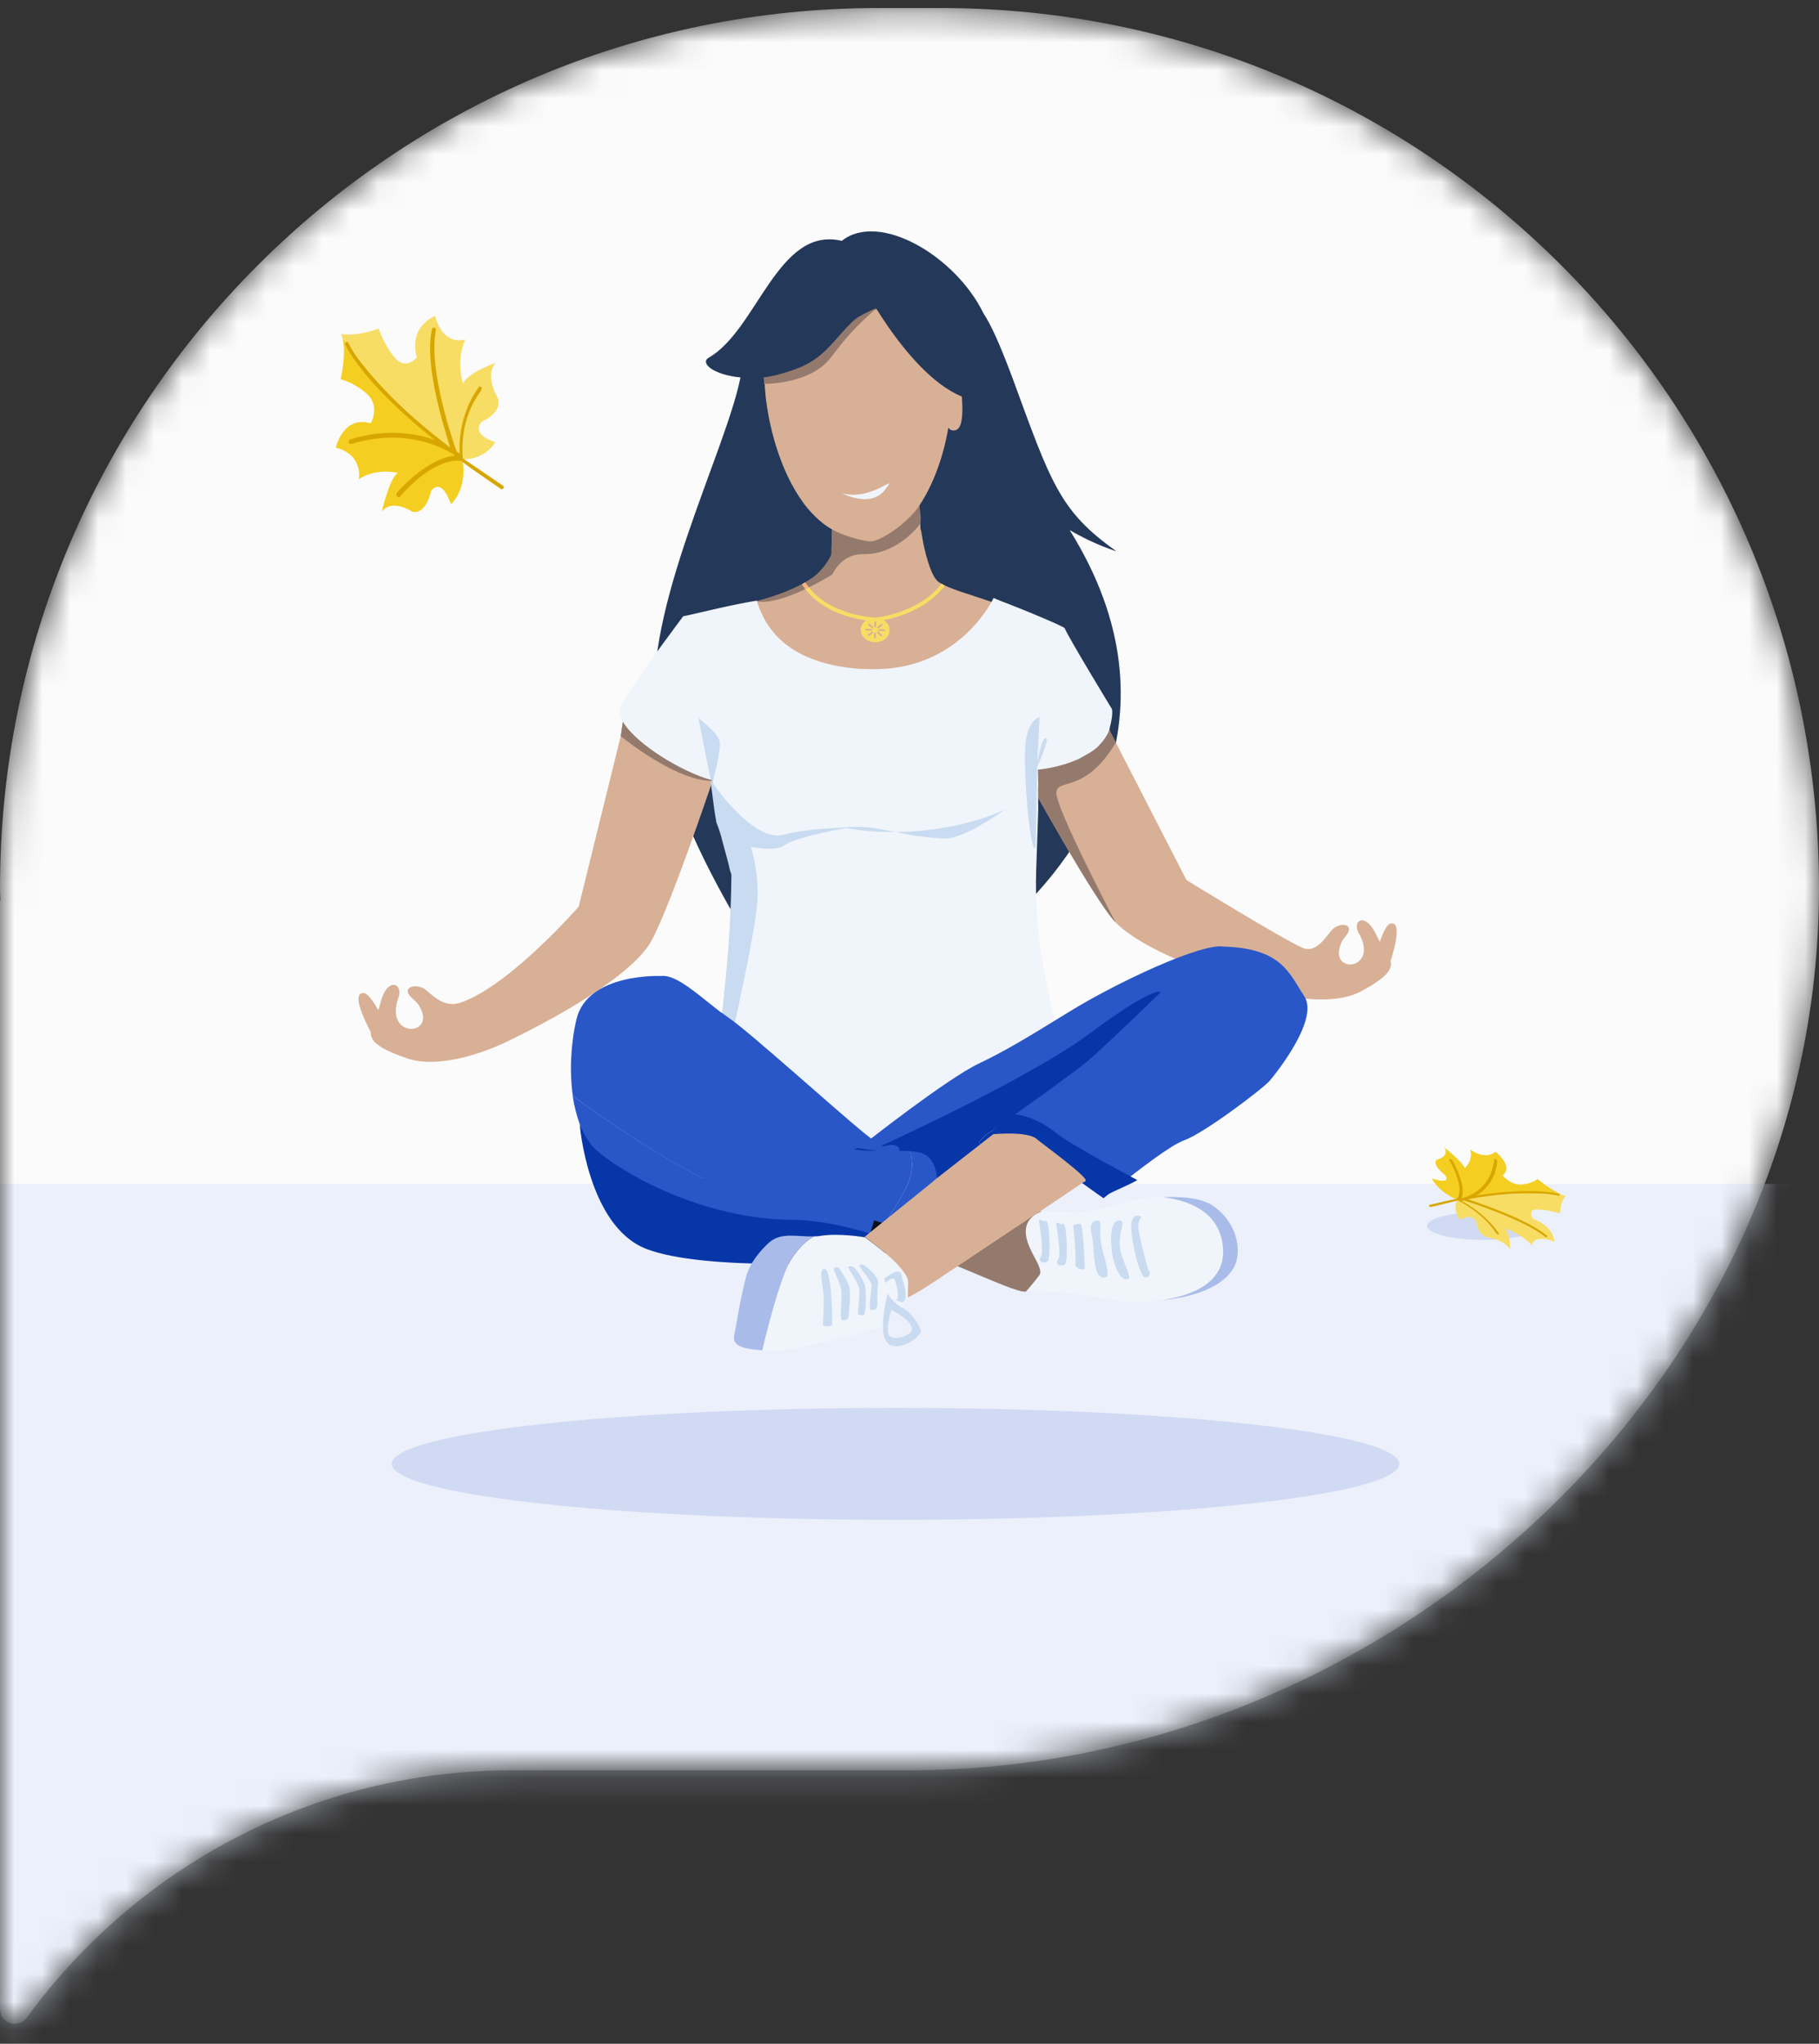 <?xml version="1.0" encoding="UTF-8"?> <svg xmlns="http://www.w3.org/2000/svg" width="65" height="73" viewBox="0 0 65 73" fill="none"><rect x="0" y="0" width="65" height="73" fill="#333333" stroke="none"/><mask id="mask0_2501_31669" style="mask-type:alpha" maskUnits="userSpaceOnUse" x="0" y="0" width="65" height="73"><path d="M33.631 0.287H31.376C14.049 0.287 0 14.364 0 31.724C0 31.858 0.006 31.999 0.013 32.133C0.013 32.153 0 32.166 0 32.185V71.757C0 72.276 0.658 72.481 0.958 72.065C4.862 66.713 11.181 63.231 18.304 63.231H32.212C32.302 63.231 32.5 63.231 32.5 63.231C49.827 63.231 65 49.09 65 31.73C65 14.37 50.957 0.287 33.631 0.287Z" fill="#F4F6FC"></path></mask><g mask="url(#mask0_2501_31669)"><path d="M33.631 0.287H31.376C14.049 0.287 0 14.364 0 31.724C0 31.858 0.006 31.999 0.013 32.133C0.013 32.153 0 32.166 0 32.185V71.757C0 72.276 0.658 72.481 0.958 72.065C4.862 66.713 11.181 63.231 18.304 63.231H32.212C32.302 63.231 32.5 63.231 32.5 63.231C49.827 63.231 65 49.09 65 31.73C65 14.37 50.957 0.287 33.631 0.287Z" fill="#FBFBFB"></path><path d="M16.512 16.375C16.569 16.633 16.683 17.405 16.115 18.017C16.115 18.017 15.803 17.019 15.406 17.534C15.406 17.534 15.235 18.404 14.725 18.275C14.725 18.275 14.015 17.792 13.646 18.275C13.646 18.275 13.902 17.116 14.214 16.89C14.214 16.89 13.447 16.697 12.823 17.116C12.823 17.116 12.993 16.246 12 15.989C12 15.989 12.255 14.83 13.249 15.119C13.249 15.119 13.589 14.54 13.135 14.089C12.681 13.671 12.17 13.542 12.17 13.542C12.17 13.542 12.369 12.769 12.255 12.125L12.227 12.06C12.795 12.833 14.327 14.765 16.512 16.375Z" fill="#F5CE22"></path><path d="M17.79 14.217C17.96 14.764 17.222 15.054 17.222 15.054C16.796 15.537 17.704 15.795 17.704 15.795C17.336 16.342 16.825 16.407 16.512 16.407C14.327 14.764 12.823 12.833 12.227 12.06L12.199 11.931C12.766 12.028 13.533 11.738 13.533 11.738C13.533 11.738 13.703 12.285 14.1 12.768C14.498 13.251 14.895 12.768 14.895 12.768C14.583 11.641 15.548 11.287 15.548 11.287C15.86 12.414 16.626 12.124 16.626 12.124C16.285 12.865 16.541 13.702 16.541 13.702C16.711 13.316 17.704 12.961 17.704 12.961C17.307 13.444 17.79 14.217 17.79 14.217Z" fill="#F8DD64"></path><path d="M17.194 13.83C17.165 13.798 17.108 13.798 17.108 13.83C16.427 14.764 16.399 15.826 16.427 16.213C16.399 16.181 16.342 16.148 16.314 16.116C16.2 15.826 15.292 13.154 15.576 11.802C15.576 11.77 15.576 11.705 15.519 11.705C15.491 11.705 15.434 11.705 15.434 11.77C15.15 13.025 15.86 15.247 16.087 15.987C13.135 13.734 12.454 12.285 12.454 12.252C12.426 12.22 12.397 12.188 12.369 12.22C12.341 12.252 12.312 12.285 12.341 12.317C12.369 12.381 12.965 13.669 15.548 15.73C15.462 15.698 15.377 15.665 15.292 15.633C14.696 15.472 13.731 15.311 12.511 15.698C12.482 15.698 12.454 15.762 12.454 15.794C12.454 15.826 12.511 15.859 12.539 15.859C14.81 15.182 16.2 16.245 16.229 16.245L16.257 16.277C15.888 16.309 15.15 16.535 14.185 17.597C14.157 17.63 14.157 17.694 14.185 17.726C14.214 17.758 14.242 17.758 14.271 17.758C14.271 17.758 14.299 17.758 14.299 17.726C15.548 16.309 16.427 16.438 16.484 16.47C16.91 16.792 17.392 17.114 17.903 17.468C17.931 17.468 17.931 17.468 17.96 17.468C17.988 17.468 17.988 17.436 17.988 17.436C18.017 17.404 17.988 17.34 17.96 17.34C17.449 16.986 16.967 16.664 16.541 16.374C16.512 16.148 16.427 14.989 17.165 13.991C17.222 13.895 17.222 13.862 17.194 13.83Z" fill="#D8A600"></path><rect y="42.287" width="64" height="60" fill="#E3EAFC" fill-opacity="0.6"></rect><ellipse cx="18" cy="2" rx="18" ry="2" transform="matrix(-1 0 0 1 50 50.287)" fill="#D0DAF3"></ellipse><ellipse cx="53" cy="43.787" rx="2" ry="0.5" fill="#D0DAF3"></ellipse><path d="M52.103 42.867C51.927 42.795 51.413 42.556 51.167 42.095C51.167 42.095 51.871 42.335 51.644 41.979C51.644 41.979 51.138 41.587 51.344 41.423C51.344 41.423 51.821 41.307 51.607 40.976C51.607 40.976 52.274 41.51 52.34 41.723C52.34 41.723 52.648 41.477 52.537 41.063C52.537 41.063 53.042 41.455 53.446 41.139C53.446 41.139 54.113 41.673 53.689 41.978C53.689 41.978 53.971 42.334 54.365 42.312C54.739 42.279 54.944 42.114 54.944 42.114C54.944 42.114 55.382 42.483 55.815 42.674L55.862 42.686C55.238 42.636 53.649 42.556 52.103 42.867Z" fill="#F5CE22"></path><path d="M53.149 44.194C52.763 44.062 52.761 43.648 52.761 43.648C52.561 43.293 52.177 43.575 52.177 43.575C51.923 43.219 52.007 42.983 52.083 42.854C53.649 42.555 55.231 42.646 55.862 42.685L55.95 42.721C55.751 42.92 55.747 43.345 55.747 43.345C55.747 43.345 55.361 43.214 54.96 43.2C54.559 43.186 54.766 43.529 54.766 43.529C55.551 43.816 55.539 44.348 55.539 44.348C54.754 44.06 54.749 44.485 54.749 44.485C54.367 44.07 53.778 43.866 53.778 43.866C53.979 44.08 53.96 44.623 53.96 44.623C53.753 44.279 53.149 44.194 53.149 44.194Z" fill="#F8DD64"></path><path d="M53.537 44.091C53.565 44.091 53.578 44.067 53.558 44.055C53.137 43.427 52.475 43.023 52.225 42.892C52.252 42.892 52.286 42.88 52.314 42.88C52.524 42.94 54.426 43.552 55.208 44.17C55.228 44.182 55.269 44.206 55.283 44.182C55.29 44.171 55.303 44.147 55.263 44.123C54.542 43.541 52.971 43.013 52.45 42.834C54.588 42.443 55.665 42.697 55.686 42.709C55.713 42.709 55.74 42.709 55.727 42.685C55.713 42.662 55.7 42.638 55.673 42.638C55.625 42.626 54.67 42.397 52.744 42.705C52.785 42.682 52.826 42.658 52.867 42.635C53.113 42.447 53.45 42.107 53.504 41.458C53.511 41.446 53.477 41.411 53.457 41.399C53.437 41.387 53.403 41.398 53.396 41.41C53.268 42.602 52.26 42.785 52.253 42.797L52.226 42.797C52.296 42.632 52.334 42.243 51.901 41.45C51.887 41.426 51.847 41.402 51.82 41.402C51.792 41.402 51.786 41.414 51.779 41.425C51.779 41.425 51.772 41.437 51.792 41.449C52.379 42.491 52.083 42.808 52.049 42.82C51.743 42.877 51.423 42.958 51.075 43.039C51.068 43.051 51.068 43.051 51.062 43.062C51.055 43.074 51.075 43.086 51.075 43.086C51.088 43.11 51.136 43.122 51.142 43.11C51.49 43.029 51.81 42.948 52.096 42.879C52.245 42.951 52.995 43.344 53.443 44.019C53.49 44.079 53.51 44.09 53.537 44.091Z" fill="#D8A600"></path><path d="M35.683 33.206C34.28 34.387 29.494 36.917 29.135 36.817C28.774 36.717 23.987 30.27 23.421 25.456C23 21.728 25.915 16.183 26.46 13.481C25.493 13.39 24.991 12.963 25.332 12.771C27.063 11.777 27.794 8.059 30.08 8.603C31.419 7.536 34.154 9.149 35.147 11.199C35.406 11.588 35.718 12.27 36.163 13.454C37.553 17.243 37.852 18.248 39.896 19.691C39.896 19.691 39.116 19.46 38.223 18.933C42.366 25.564 38.553 30.817 35.683 33.206Z" fill="#243859"></path><path d="M13.298 36.949C13.298 36.949 12.426 35.407 13.012 35.472C13.287 35.503 13.87 36.752 13.87 36.752L13.298 36.949Z" fill="#D8B096"></path><path d="M25.461 27.892C25.461 27.892 23.788 32.877 23.172 33.777C22.229 35.153 19.092 36.734 18.253 37.139C18.121 37.204 18.045 37.24 18.045 37.24C18.045 37.24 18.045 37.24 18.044 37.24C18.041 37.241 17.998 37.263 17.919 37.297C17.448 37.51 15.739 38.208 14.549 37.803C12.611 37.141 13.345 36.806 13.593 35.83C13.838 34.855 14.416 35.134 14.24 35.626C13.732 37.049 15.444 37.022 15.063 36.097C14.919 35.751 14.779 35.737 14.637 35.557C14.377 35.231 14.925 35.111 15.226 35.366C15.528 35.621 15.912 36.002 16.465 35.81C18.222 35.204 20.68 32.382 20.68 32.382L22.18 26.295L22.255 25.782L22.257 25.767L25.404 27.854L25.434 27.874L25.461 27.892Z" fill="#D8B096"></path><path d="M27.742 13.23C27.742 13.23 28.53 16.853 27.027 18.265C25.524 19.676 25.516 22.659 25.516 22.659L36.752 23.035C36.752 23.035 36.08 19.591 35.611 18.202C35.172 16.813 35.31 21.759 34.857 19.902C34.404 18.045 33.748 14.104 33.748 14.104L27.742 13.23Z" fill="#243859"></path><path d="M45.267 35.412C45.267 35.412 41.167 34.279 39.867 32.95C39.867 32.95 39.867 32.949 39.866 32.948C39.129 32.194 36.705 27.79 36.705 27.79L36.727 27.77L36.751 27.747L39.336 25.314L39.34 25.327L39.499 25.796L39.873 26.525L42.397 31.434C42.397 31.434 45.736 33.487 46.5 33.834C46.5 33.834 46.567 35.156 45.267 35.412Z" fill="#D8B096"></path><path d="M39.866 32.948C39.129 32.194 36.705 27.79 36.705 27.79L36.727 27.77L36.751 27.747L39.336 25.314L39.34 25.327L39.499 25.796L39.873 26.525C38.765 28.372 37.795 27.778 37.749 28.305C37.702 28.826 39.8 32.824 39.866 32.948Z" fill="#947A6D"></path><path d="M49.662 34.417C49.662 34.417 50.211 32.84 49.674 32.992C49.421 33.062 49.092 34.32 49.092 34.32L49.662 34.417Z" fill="#D8B096"></path><path d="M36.477 27.683C37.547 27.236 38.513 25.448 38.767 24.942L38.475 24.505C38.388 25.441 37.309 26.984 36.513 27.626C36.506 27.633 36.499 27.638 36.492 27.644C36.492 27.644 36.495 27.649 36.495 27.656C36.496 27.664 36.492 27.676 36.477 27.683Z" fill="#947A6D"></path><path d="M45.267 35.412C45.267 35.412 47.418 36.062 48.639 35.407C50.338 34.492 49.593 34.29 49.192 33.415C48.792 32.539 48.301 32.889 48.55 33.321C49.274 34.577 47.665 34.811 47.862 33.888C47.935 33.542 48.066 33.508 48.167 33.319C48.353 32.973 47.819 32.944 47.581 33.23C47.344 33.515 46.992 34.092 46.5 33.835" fill="#D8B096"></path><path d="M32.901 26.679C28.015 27.685 25.117 21.886 25.117 21.886C25.117 21.886 25.301 21.833 25.636 21.786L25.667 21.787L25.697 21.788C25.727 21.789 25.757 21.79 25.788 21.763C25.849 21.765 25.88 21.737 25.94 21.739L25.971 21.74C26.214 21.689 26.612 21.585 27.01 21.482C27.805 21.275 28.726 20.954 29.163 20.59C29.413 20.364 29.634 20.108 29.702 19.877C29.736 19.761 29.718 19.409 29.718 19.409L29.725 19.204L29.735 18.912C29.407 18.725 29.143 18.483 28.879 18.181C27.975 17.099 27.486 15.416 27.349 14.066C27.352 13.978 27.326 13.861 27.329 13.773C27.331 13.714 27.304 13.626 27.307 13.538C27.307 13.538 27.307 13.538 27.337 13.539C27.673 13.492 28.069 13.388 28.499 13.228C29.513 12.852 29.838 12.161 30.527 11.512C30.715 11.314 30.963 11.177 31.177 11.096C32.007 10.743 32.852 10.888 32.913 10.89C33.524 11.642 33.949 12.534 34.013 13.325C34.193 13.39 34.401 13.542 34.364 13.746C34.323 14.066 34.579 15.448 34.037 15.373C33.977 15.371 33.947 15.341 33.889 15.28C33.702 16.355 33.334 17.337 32.855 18.052C32.85 18.228 32.874 18.403 32.868 18.579L32.892 18.784C32.889 18.843 32.888 18.901 32.916 18.961C32.941 19.107 32.967 19.255 32.992 19.402C33.122 20.02 33.315 20.641 33.551 20.794C33.908 21.04 34.719 21.243 35.528 21.534L35.856 21.721C36.396 21.915 36.786 22.044 36.786 22.044C36.786 22.044 37.785 25.672 32.901 26.679Z" fill="#D8B096"></path><path d="M30.066 12.289C30.515 11.716 31.085 11.221 31.353 10.979C31.138 11.089 30.717 11.255 30.499 11.452C30.297 11.642 30.127 11.836 29.961 12.023C29.561 12.478 29.188 12.901 28.471 13.167C28.041 13.329 27.644 13.432 27.308 13.479L27.278 13.478C27.306 13.567 27.303 13.654 27.301 13.712C27.299 13.755 27.308 13.735 27.316 13.713C27.325 13.691 27.332 13.67 27.331 13.713C27.847 13.701 29.064 13.566 29.666 12.797C29.805 12.623 29.939 12.451 30.066 12.289Z" fill="#947A6D"></path><path d="M28.654 20.862C28.694 20.925 28.736 20.985 28.779 21.042C27.495 21.652 27.046 21.472 27.046 21.472C27.599 21.328 28.197 21.106 28.654 20.862Z" fill="#947A6D"></path><path d="M32.902 18.463L32.894 18.698C32.894 18.698 32.097 19.815 30.853 19.793C30.096 19.78 29.804 20.406 29.74 20.521C29.43 20.707 29.152 20.858 28.904 20.981C28.858 20.923 28.814 20.861 28.774 20.797C28.925 20.71 29.057 20.62 29.163 20.532C29.414 20.305 29.573 20.077 29.703 19.819L29.733 18.913C30.061 19.1 30.781 19.328 31.114 19.339C31.386 19.348 32.345 18.796 32.855 18.053L32.902 18.463Z" fill="#947A6D"></path><path d="M31.13 10.713C31.13 10.713 33.445 14.885 35.559 14.254L34.288 11.492C34.258 11.49 33.091 9.2 31.13 10.713Z" fill="#243859"></path><path d="M38.826 41.674L38.537 41.226L38.45 41.107C38.331 41.044 37.875 41.087 37.234 41.212C36.928 41.26 36.563 41.335 36.166 41.409C34.305 41.757 31.802 42.228 30.568 41.982C27.434 41.379 26.074 41.276 25.529 41.258C25.438 41.255 25.347 41.252 25.317 41.251C25.287 41.25 25.257 41.249 25.257 41.249C25.257 41.249 25.3 40.841 25.38 40.288L25.38 40.259C25.383 40.172 25.418 40.056 25.421 39.939C25.549 38.832 25.76 37.056 25.979 35.075C26.111 33.851 26.185 32.538 26.197 31.281C26.174 31.047 26.039 30.573 25.874 30.042C25.821 29.806 25.738 29.599 25.656 29.332C25.575 29.037 25.509 28.304 25.458 28.009C25.459 27.981 25.459 27.981 25.46 27.951C25.46 27.951 25.461 27.922 25.462 27.892C24.47 27.625 22.716 26.6 22.258 25.767C22.144 25.559 22.12 25.382 22.186 25.21C22.219 25.123 22.315 24.981 22.443 24.78C23.019 23.864 24.415 22.01 24.415 22.01C24.475 22.012 25.607 21.729 26.369 21.578C26.736 21.503 27.04 21.455 27.04 21.455C27.314 22.341 28.028 23.652 30.628 23.885C30.779 23.89 30.9 23.894 31.052 23.899C34.293 24.008 35.504 21.358 35.504 21.358C35.504 21.358 35.712 21.453 35.983 21.55C36.731 21.839 38.017 22.378 38.046 22.438C38.157 22.735 39.737 25.331 39.737 25.331C39.762 25.507 39.724 25.739 39.654 26C39.654 26 39.654 26 39.654 26.029C39.585 26.26 39.427 26.459 39.269 26.63C39.081 26.828 38.803 26.965 38.556 27.103C37.848 27.43 37.087 27.492 37.087 27.492L37.101 27.99L37.094 28.195L37.1 28.926C37.1 28.926 37.065 29.948 37.043 30.619C37.037 30.795 37.032 30.94 37.029 31.028C36.84 35.759 39.191 40.692 39.191 40.692L39.375 41.517C39.315 41.544 39.363 41.926 38.826 41.674Z" fill="#F0F5FB"></path><path d="M37.057 27.492C37.057 27.492 37.023 30.297 36.993 30.296C36.779 30.377 36.523 27.122 36.67 26.367C36.815 25.641 37.15 25.623 37.15 25.623L37.067 27.199L37.08 27.142C37.151 26.822 37.253 26.358 37.368 26.362C37.491 26.366 37.278 26.877 37.141 27.208C37.108 27.286 37.079 27.355 37.061 27.404L37.058 27.492L37.057 27.492Z" fill="#C9DBF0"></path><path d="M35.918 28.914C35.908 28.92 35.881 28.939 35.84 28.966C35.521 29.187 34.344 29.999 33.7 29.951C32.944 29.897 32.431 29.821 32.04 29.72C33.102 29.698 34.533 29.541 35.918 28.914Z" fill="#C9DBF0"></path><path d="M30.256 29.573C30.558 29.642 31.192 29.721 32.01 29.72C31.93 29.705 31.854 29.689 31.783 29.677C31.175 29.559 30.806 29.488 30.044 29.567C29.559 29.58 28.709 29.639 27.974 29.819C26.995 30.05 25.719 28.34 25.459 27.952C25.527 27.72 25.771 26.763 25.719 26.499C25.669 26.175 24.959 25.654 24.959 25.654L25.4 27.891L25.398 27.95C25.421 28.12 25.442 28.283 25.462 28.44C25.503 28.771 25.541 29.071 25.594 29.331L25.593 29.36C25.677 29.568 25.759 29.804 25.812 30.04C25.85 30.186 25.889 30.326 25.925 30.455C25.99 30.692 26.047 30.902 26.081 31.072C26.089 31.096 26.096 31.117 26.102 31.137C26.121 31.192 26.136 31.235 26.135 31.279C26.123 32.535 26.049 33.849 25.917 35.073C25.781 36.5 25.619 37.82 25.491 38.86C25.441 39.264 25.396 39.627 25.36 39.937C25.926 38.406 26.94 33.469 27.035 32.478C27.156 31.575 26.972 30.75 26.837 30.25C27.26 30.323 27.804 30.37 28.021 30.201C28.334 29.947 29.707 29.671 30.256 29.573Z" fill="#C9DBF0"></path><path d="M25.462 27.893C24.293 27.905 22.634 26.657 22.181 26.296L22.256 25.783C22.745 26.601 24.4 27.583 25.405 27.856C25.415 27.859 25.423 27.86 25.433 27.863C25.433 27.863 25.433 27.868 25.435 27.875C25.438 27.883 25.445 27.892 25.462 27.893Z" fill="#947A6D"></path><path d="M31.314 44.136L30.615 45.075C30.615 45.075 25.169 45.421 23.086 44.605C21.003 43.79 20.714 40.156 20.714 40.156C20.856 40.543 21.358 40.744 21.607 40.961C22.529 41.791 25.106 42.261 28.294 42.286C29.161 42.288 30.098 43.202 31.058 43.479L31.619 43.498C31.689 43.517 31.242 44.106 31.314 44.136Z" fill="#0736A8"></path><path d="M41.495 46.439C40.788 46.533 40.105 46.501 39.786 46.444C38.987 46.281 37.261 46.024 36.654 46.131C36.654 46.131 36.948 45.814 37.13 45.547C37.321 45.29 36.71 44.688 36.641 44.058C36.571 43.429 37.207 43.251 37.207 43.251C37.7 43.276 38.255 43.304 38.501 43.312C38.829 43.323 39.798 43.056 40.388 42.876C40.426 42.868 40.931 42.776 41.526 42.74C42.317 42.831 43.584 43.182 43.684 44.547C43.8 45.798 42.614 46.286 41.495 46.439Z" fill="#F0F5FB"></path><path d="M37.139 45.549C36.948 45.806 36.663 46.132 36.663 46.132C36.416 46.179 35.48 45.748 34.237 45.234C33.542 44.947 32.768 44.631 31.955 44.349C31.955 44.349 32.906 43.781 33.313 42.259C33.334 42.188 33.346 42.124 33.366 42.052L33.51 42.112L36.332 43.224C36.332 43.224 36.733 43.246 37.198 43.271C37.208 43.272 37.216 43.272 37.225 43.272C37.225 43.272 36.59 43.45 36.659 44.08C36.712 44.689 37.323 45.291 37.139 45.549Z" fill="#947A6D"></path><path d="M32.484 42.177C32.334 42.563 31.997 43.115 31.717 43.532C31.506 43.852 31.332 44.101 31.314 44.127C31.242 44.107 31.16 44.086 31.088 44.057L31.078 44.057C31.078 44.057 31.078 44.057 31.069 44.056C31.059 44.056 31.059 44.047 31.051 44.047C31.043 44.046 31.042 44.037 31.034 44.037C30.997 44.017 30.935 43.978 30.864 43.931C30.855 43.922 30.846 43.922 30.837 43.912C30.82 43.902 30.801 43.892 30.783 43.883C30.756 43.873 30.739 43.854 30.712 43.843C30.702 43.834 30.684 43.834 30.675 43.824C30.657 43.814 30.63 43.804 30.611 43.794C30.602 43.785 30.594 43.785 30.584 43.775C30.557 43.765 30.53 43.746 30.503 43.736C30.449 43.706 30.387 43.676 30.323 43.648C30.242 43.609 30.161 43.571 30.072 43.531C30.054 43.521 30.035 43.511 30.008 43.501C29.944 43.471 29.882 43.451 29.818 43.423L29.755 43.393C29.737 43.383 29.727 43.383 29.71 43.373C29.655 43.353 29.601 43.333 29.547 43.312C29.52 43.302 29.502 43.293 29.475 43.292C29.457 43.282 29.438 43.281 29.411 43.271C29.384 43.261 29.357 43.251 29.321 43.241C29.294 43.23 29.267 43.22 29.249 43.22C29.222 43.21 29.195 43.2 29.177 43.199C29.15 43.189 29.122 43.179 29.095 43.178C28.905 43.116 28.697 43.065 28.479 43.021C28.442 43.01 28.397 43 28.361 42.998C28.325 42.988 28.289 42.987 28.252 42.976C28.242 42.976 28.234 42.976 28.215 42.966C28.188 42.965 28.151 42.955 28.125 42.954C28.115 42.953 28.107 42.953 28.107 42.953C28.07 42.943 28.025 42.941 27.99 42.931C27.953 42.93 27.925 42.92 27.89 42.918C27.853 42.917 27.817 42.907 27.79 42.906C27.753 42.905 27.717 42.894 27.69 42.893C27.635 42.892 27.59 42.881 27.535 42.879C27.508 42.878 27.49 42.877 27.462 42.877C27.435 42.876 27.417 42.875 27.389 42.874C25.394 42.726 21.193 39.686 20.471 39.153C20.345 38.276 20.396 37.27 20.6 36.404C21.002 34.737 23.63 34.861 23.63 34.861C23.795 34.84 23.984 34.901 24.201 35.008C24.676 35.26 25.235 35.76 25.761 36.16C25.761 36.16 25.761 36.16 25.771 36.16C25.869 36.228 25.959 36.294 26.047 36.36C26.77 36.847 29.855 39.639 30.897 40.484C31.057 40.617 31.173 40.702 31.218 40.722C31.487 40.83 31.911 40.745 32.385 40.761C32.395 40.785 32.764 41.478 32.484 42.177Z" fill="#2957C8"></path><path d="M33.539 42.047C33.527 42.119 33.507 42.192 33.487 42.254C33.08 43.776 31.946 44.337 31.946 44.337C31.738 44.267 31.522 44.196 31.314 44.126C31.333 44.09 31.506 43.85 31.717 43.531C31.997 43.114 32.334 42.562 32.484 42.176C32.764 41.477 32.393 40.792 32.376 40.764C32.532 40.769 32.696 40.784 32.858 40.826C33.53 40.975 33.539 42.047 33.539 42.047Z" fill="#2957C8"></path><path d="M31.08 44.054C30.122 43.768 29.159 43.573 28.291 43.57C25.104 43.544 22.226 41.904 21.304 41.074C21.056 40.847 20.857 40.523 20.714 40.146C20.606 39.843 20.517 39.503 20.464 39.147C21.178 39.67 25.387 42.718 27.383 42.867C27.41 42.868 27.428 42.869 27.456 42.87C27.483 42.871 27.501 42.871 27.528 42.872C27.583 42.874 27.628 42.885 27.683 42.887C27.72 42.888 27.756 42.898 27.783 42.899C27.82 42.901 27.856 42.911 27.883 42.912C27.92 42.913 27.947 42.923 27.983 42.924C28.02 42.935 28.065 42.936 28.101 42.947C28.11 42.947 28.118 42.947 28.118 42.947C28.146 42.948 28.183 42.959 28.209 42.959C28.218 42.96 28.227 42.96 28.245 42.97C28.282 42.98 28.318 42.981 28.355 42.992C28.391 43.002 28.436 43.013 28.472 43.014C28.689 43.058 28.89 43.11 29.088 43.171C29.116 43.181 29.143 43.191 29.17 43.192C29.197 43.203 29.224 43.213 29.242 43.213C29.269 43.223 29.297 43.233 29.314 43.234C29.342 43.244 29.378 43.255 29.404 43.265C29.422 43.274 29.441 43.275 29.468 43.285C29.495 43.295 29.513 43.305 29.54 43.306C29.595 43.326 29.649 43.346 29.703 43.367C29.721 43.376 29.73 43.377 29.748 43.386L29.811 43.416C29.875 43.446 29.938 43.466 30.001 43.495C30.019 43.504 30.038 43.514 30.065 43.524C30.154 43.564 30.245 43.602 30.317 43.642C30.38 43.671 30.433 43.701 30.497 43.729C30.524 43.739 30.551 43.758 30.578 43.768C30.587 43.769 30.595 43.778 30.605 43.788C30.622 43.797 30.649 43.808 30.668 43.817C30.686 43.827 30.695 43.828 30.705 43.837C30.732 43.847 30.759 43.866 30.776 43.876C30.794 43.886 30.813 43.896 30.83 43.906C30.84 43.915 30.848 43.915 30.857 43.925C30.938 43.973 30.992 44.002 31.027 44.03C31.037 44.031 31.036 44.04 31.044 44.04C31.054 44.05 31.062 44.05 31.062 44.05C31.07 44.054 31.07 44.054 31.08 44.054C31.08 44.054 31.07 44.054 31.08 44.054Z" fill="#2957C8"></path><path d="M31.946 44.339L31.314 44.137L31.088 44.066L31.078 44.057" stroke="#071219" stroke-miterlimit="10"></path><path d="M44.081 45.29C43.48 46.315 41.622 46.425 41.494 46.44C42.614 46.287 43.799 45.799 43.703 44.569C43.593 43.203 42.334 42.851 41.543 42.762C42.155 42.736 42.866 42.769 43.296 43.038C44.219 43.632 44.411 44.718 44.081 45.29Z" fill="#A9BCE9"></path><path d="M37.123 43.612C37.123 43.612 37.324 44.709 37.19 44.895C37.056 45.081 37.327 45.154 37.441 45.049C37.554 44.944 37.508 43.571 37.379 43.611C37.25 43.653 37.108 43.484 37.123 43.612Z" fill="#C9DBF0"></path><path d="M37.74 43.715C37.74 43.715 37.941 44.813 37.807 44.998C37.673 45.184 37.944 45.258 38.057 45.153C38.171 45.047 38.125 43.675 37.995 43.715C37.866 43.756 37.718 43.597 37.74 43.715Z" fill="#C9DBF0"></path><path d="M38.358 43.826C38.358 43.826 38.466 44.929 38.425 45.109C38.372 45.334 38.807 45.43 38.768 45.238C38.736 45.092 38.721 43.665 38.591 43.706C38.461 43.748 38.334 43.707 38.358 43.826Z" fill="#C9DBF0"></path><path d="M40.791 43.463C40.791 43.463 40.659 43.577 40.677 43.859C40.705 44.143 41.001 45.343 41.064 45.399C41.127 45.464 41.073 45.654 40.91 45.63C40.746 45.606 40.471 44.543 40.427 43.978C40.381 43.413 40.602 43.357 40.791 43.463Z" fill="#C9DBF0"></path><path d="M39.844 43.657C39.883 43.603 40.058 43.546 40.109 43.666C40.15 43.785 39.898 44.231 40.071 44.8C40.186 45.194 40.453 45.667 40.315 45.68C40.177 45.694 40.196 45.713 40.071 45.609C39.947 45.505 39.736 44.998 39.722 44.59C39.689 44.188 39.691 43.834 39.844 43.657Z" fill="#C9DBF0"></path><path d="M39.049 43.659C39.088 43.605 39.263 43.548 39.314 43.668C39.355 43.787 39.243 44.138 39.416 44.716C39.531 45.111 39.652 45.605 39.514 45.618C39.376 45.632 39.395 45.651 39.27 45.547C39.146 45.443 39.081 44.913 39.068 44.505C39.042 44.103 38.896 43.844 39.049 43.659Z" fill="#C9DBF0"></path><path d="M41.998 35.041C42.506 34.648 40.496 36.946 39.664 37.715C39.412 37.949 39.226 38.132 39.086 38.246C38.481 38.749 35.474 40.381 35.474 40.381C35.244 40.483 35.075 40.685 34.999 40.778C34.896 40.901 35.456 40.941 35.456 40.941L33.475 42.202L33.486 42.158C33.486 42.158 33.497 41.288 32.84 41.163C32.678 41.127 32.516 41.115 32.362 41.11C31.891 41.094 30.79 41.139 30.53 41.049C30.53 41.049 36.588 38.203 38.864 36.509C41.129 34.808 41.998 35.041 41.998 35.041Z" fill="#0736A8"></path><path d="M45.37 38.604C45.133 38.883 43.025 40.479 42.319 40.728C41.834 40.897 40.652 41.816 39.954 42.368C39.954 42.368 38.103 41.127 37.574 40.696C37.046 40.264 36.11 40.337 35.749 40.325C35.65 40.321 35.558 40.349 35.466 40.382C35.466 40.382 38.202 38.445 38.807 37.95C39.413 37.446 41.482 35.436 41.482 35.436C41.482 35.436 41.235 35.199 38.969 36.893C36.703 38.588 31.185 41.066 31.185 41.066C31.141 41.05 31.025 40.979 30.866 40.87C30.866 40.87 33.806 38.55 34.974 37.99C35.849 37.57 36.498 37.194 38.2 36.143C39.901 35.094 42.919 33.679 43.73 33.81C45.812 33.876 46.069 34.769 46.602 35.577C47.155 36.392 45.614 38.317 45.37 38.604Z" fill="#2957C8"></path><path d="M37.725 40.457C37.197 40.026 36.591 39.812 36.23 39.8C36.131 39.797 35.566 40.348 35.474 40.382C35.244 40.484 35.075 40.686 34.999 40.779C34.896 40.902 35.456 40.941 35.456 40.941C35.456 40.941 36.635 40.855 36.981 41.08C37.194 41.22 38.079 41.847 38.725 42.296C39.122 42.582 39.433 42.799 39.433 42.799C39.443 42.791 39.498 42.742 39.599 42.664C39.693 42.586 40.49 42.261 40.638 42.149C40.63 42.142 38.246 40.886 37.725 40.457Z" fill="#0736A8"></path><path d="M38.788 42.186C38.619 42.28 37.937 42.757 37.181 43.258C37.162 43.267 37.152 43.275 37.134 43.284C37.041 43.353 36.938 43.414 36.835 43.483C35.919 44.088 34.901 44.771 34.228 45.221C33.873 45.454 33.611 45.626 33.527 45.688C33.051 46.008 32.538 46.318 32.428 46.341C32.428 46.341 32.428 46.341 32.446 45.806C32.463 45.272 30.893 44.182 30.893 44.182L31.062 44.042L31.71 43.52L33.297 42.237L33.485 42.079L35.492 40.511C35.492 40.511 36.684 40.396 37.031 40.672C37.251 40.863 38.957 42.092 38.788 42.186Z" fill="#D8B096"></path><path d="M30.901 44.194C30.901 44.194 30.001 44.037 29.331 44.141C29.248 44.157 29.175 44.164 29.092 44.161C28.953 44.228 28.607 44.453 28.27 44.988C27.855 45.636 27.293 47.98 27.239 48.233C27.339 48.245 27.431 48.248 27.521 48.26C28.013 48.321 30.6 47.701 31.551 47.378C31.542 46.843 31.719 46.203 31.719 46.203C31.719 46.203 31.914 46.691 32.258 46.721C32.337 46.533 32.435 46.354 32.435 46.354C32.435 46.354 32.435 46.354 32.453 45.819C32.473 45.282 30.901 44.194 30.901 44.194ZM29.727 47.334C29.699 47.361 29.496 47.417 29.407 47.324C29.407 47.324 29.445 46.725 29.44 46.352C29.434 45.97 29.209 45.309 29.474 45.327C29.729 45.354 29.755 47.308 29.727 47.334ZM30.322 47.018C30.316 47.191 30.099 47.157 30.099 47.157C29.988 47.162 30.095 46.448 30.068 46.148C30.05 45.856 29.799 45.43 29.794 45.339C29.788 45.239 29.961 45.273 29.961 45.273C29.961 45.273 30.302 45.738 30.357 46.013C30.411 46.285 30.327 46.855 30.322 47.018ZM30.881 46.947C30.814 47.016 30.653 46.939 30.653 46.939C30.653 46.939 30.72 46.314 30.709 46.077C30.7 45.841 30.35 45.366 30.315 45.283C30.291 45.201 30.39 45.231 30.472 45.243C30.545 45.254 30.859 45.691 30.915 45.948C30.962 46.185 30.939 46.875 30.881 46.947Z" fill="#F0F5FB"></path><path d="M29.094 44.16C28.954 44.228 28.61 44.452 28.271 44.987C27.856 45.636 27.294 47.979 27.24 48.232C26.721 48.187 26.148 48.132 26.235 47.707C26.3 47.401 26.442 46.434 26.661 45.605C26.808 45.038 27.29 44.554 27.487 44.379C27.929 43.994 28.499 44.186 29.094 44.16Z" fill="#A9BCE9"></path><path d="M32.259 46.72C31.909 46.546 31.72 46.204 31.72 46.204C31.72 46.204 31.543 46.842 31.553 47.379C31.555 47.588 31.585 47.77 31.663 47.9C31.948 48.373 32.889 47.823 32.899 47.542C32.904 47.397 32.592 46.886 32.259 46.72ZM32.551 47.577C32.483 47.674 32.103 47.861 31.833 47.752C31.724 47.712 31.713 47.521 31.728 47.313C31.789 47.01 31.828 46.798 31.856 46.789C31.856 46.789 32.778 47.248 32.551 47.577Z" fill="#C9DBF0"></path><path d="M29.727 47.334C29.699 47.36 29.496 47.416 29.407 47.323C29.407 47.323 29.445 46.724 29.44 46.352C29.434 45.969 29.209 45.308 29.474 45.326C29.729 45.353 29.755 47.307 29.727 47.334Z" fill="#C9DBF0"></path><path d="M30.322 47.018C30.316 47.189 30.099 47.156 30.099 47.156C29.989 47.161 30.095 46.447 30.068 46.146C30.05 45.854 29.799 45.428 29.794 45.337C29.788 45.237 29.961 45.271 29.961 45.271C29.961 45.271 30.302 45.736 30.357 46.011C30.411 46.284 30.328 46.854 30.322 47.018Z" fill="#C9DBF0"></path><path d="M30.881 46.947C30.814 47.017 30.653 46.94 30.653 46.94C30.653 46.94 30.72 46.315 30.71 46.078C30.7 45.841 30.35 45.367 30.316 45.284C30.291 45.202 30.39 45.231 30.472 45.243C30.545 45.255 30.859 45.692 30.915 45.948C30.962 46.186 30.939 46.876 30.881 46.947Z" fill="#C9DBF0"></path><path d="M30.867 45.183C30.867 45.183 30.677 45.121 30.72 45.233C30.762 45.343 31.151 45.757 31.145 45.919C31.14 46.083 31.026 46.788 31.116 46.791C31.207 46.794 31.345 46.771 31.349 46.644C31.354 46.517 31.34 46.099 31.376 45.836C31.421 45.565 30.867 45.183 30.867 45.183Z" fill="#C9DBF0"></path><path d="M31.576 40.947C31.576 40.947 27.993 40.218 26.727 40.067C25.462 39.925 28.295 40.428 29.853 40.834C31.374 41.23 31.631 40.94 31.559 41.445C31.487 41.952 31.509 43.215 31.509 43.215C31.509 43.215 32.125 41.464 32.137 41.11C32.139 40.757 31.576 40.947 31.576 40.947Z" fill="#2957C8"></path><path d="M32.184 46.508C32.112 46.478 32.049 46.44 31.987 46.411C32.131 46.462 32.089 46.06 32.031 45.912C31.971 45.765 32.035 45.495 31.632 45.827L31.601 45.662C32.294 45.15 32.188 45.563 32.273 45.784C32.366 45.996 32.446 46.607 32.184 46.508Z" fill="#C9DBF0"></path><path d="M30.091 17.615C30.091 17.615 31.093 18.17 31.624 17.494C32.158 16.816 31.159 17.928 30.091 17.615Z" fill="#F0F5FB"></path><path d="M33.76 20.924L33.65 20.846C32.818 21.92 31.294 22.059 31.287 22.06C31.287 22.06 31.287 22.06 31.286 22.06C31.259 22.059 29.697 21.997 28.904 20.98C28.862 21.003 28.82 21.022 28.779 21.042C29.388 21.84 30.415 22.085 30.948 22.159C30.836 22.235 30.762 22.351 30.758 22.483C30.749 22.726 30.974 22.93 31.258 22.94C31.542 22.949 31.779 22.761 31.788 22.518C31.793 22.369 31.709 22.233 31.577 22.15C32.075 22.056 33.106 21.77 33.76 20.924ZM31.031 22.28C31.044 22.269 31.064 22.271 31.076 22.282L31.197 22.391C31.202 22.396 31.206 22.404 31.205 22.412C31.205 22.421 31.201 22.429 31.195 22.434C31.188 22.439 31.18 22.441 31.171 22.441C31.163 22.441 31.155 22.438 31.148 22.432L31.03 22.323C31.023 22.318 31.019 22.31 31.019 22.302C31.02 22.293 31.024 22.285 31.031 22.28ZM30.921 22.493L30.921 22.488C30.922 22.473 30.936 22.461 30.952 22.461L31.133 22.467C31.15 22.468 31.162 22.481 31.161 22.496L31.161 22.501C31.161 22.515 31.148 22.528 31.131 22.527L30.95 22.521C30.934 22.521 30.92 22.507 30.921 22.493ZM31.191 22.608L31.065 22.709C31.058 22.714 31.049 22.716 31.041 22.716C31.033 22.716 31.025 22.713 31.018 22.707C31.013 22.701 31.009 22.693 31.009 22.685C31.01 22.677 31.014 22.668 31.02 22.663L31.147 22.562C31.16 22.552 31.18 22.553 31.192 22.564C31.199 22.57 31.203 22.578 31.202 22.586C31.202 22.594 31.198 22.602 31.191 22.608ZM31.246 22.228C31.247 22.211 31.262 22.198 31.279 22.199L31.283 22.199C31.3 22.2 31.314 22.213 31.313 22.23L31.308 22.38C31.308 22.396 31.294 22.408 31.276 22.408L31.271 22.407C31.255 22.407 31.24 22.393 31.241 22.378L31.246 22.228ZM31.298 22.773C31.297 22.789 31.283 22.803 31.267 22.802L31.261 22.802C31.245 22.802 31.231 22.787 31.232 22.771L31.237 22.622C31.237 22.606 31.252 22.593 31.268 22.594L31.273 22.594C31.29 22.595 31.303 22.608 31.303 22.624L31.298 22.773ZM31.355 22.393L31.48 22.293C31.493 22.282 31.514 22.283 31.526 22.294C31.532 22.301 31.536 22.309 31.536 22.317C31.535 22.325 31.531 22.334 31.524 22.339L31.398 22.439C31.391 22.444 31.383 22.447 31.375 22.446C31.366 22.446 31.358 22.443 31.353 22.438C31.346 22.431 31.343 22.423 31.343 22.415C31.343 22.407 31.347 22.4 31.355 22.393ZM31.514 22.721C31.507 22.726 31.499 22.729 31.49 22.729C31.482 22.728 31.474 22.725 31.469 22.72L31.349 22.611C31.342 22.605 31.339 22.597 31.34 22.588C31.34 22.58 31.343 22.573 31.35 22.568C31.364 22.556 31.383 22.557 31.397 22.569L31.515 22.678C31.522 22.684 31.526 22.692 31.526 22.7C31.525 22.709 31.521 22.716 31.514 22.721ZM31.595 22.48C31.611 22.481 31.625 22.494 31.624 22.509L31.624 22.512C31.624 22.528 31.609 22.541 31.593 22.54L31.412 22.534C31.395 22.534 31.383 22.52 31.384 22.504L31.384 22.5C31.384 22.486 31.397 22.473 31.414 22.474L31.595 22.48ZM28.774 20.796L28.693 20.841C28.721 20.826 28.747 20.811 28.774 20.796Z" fill="#F8DD64"></path><path d="M28.904 20.981C28.862 21.003 28.82 21.023 28.779 21.043C28.736 20.986 28.694 20.925 28.655 20.862L28.692 20.841C28.721 20.827 28.747 20.812 28.774 20.797C28.814 20.861 28.858 20.923 28.904 20.981Z" fill="#F1B882"></path></g></svg> 